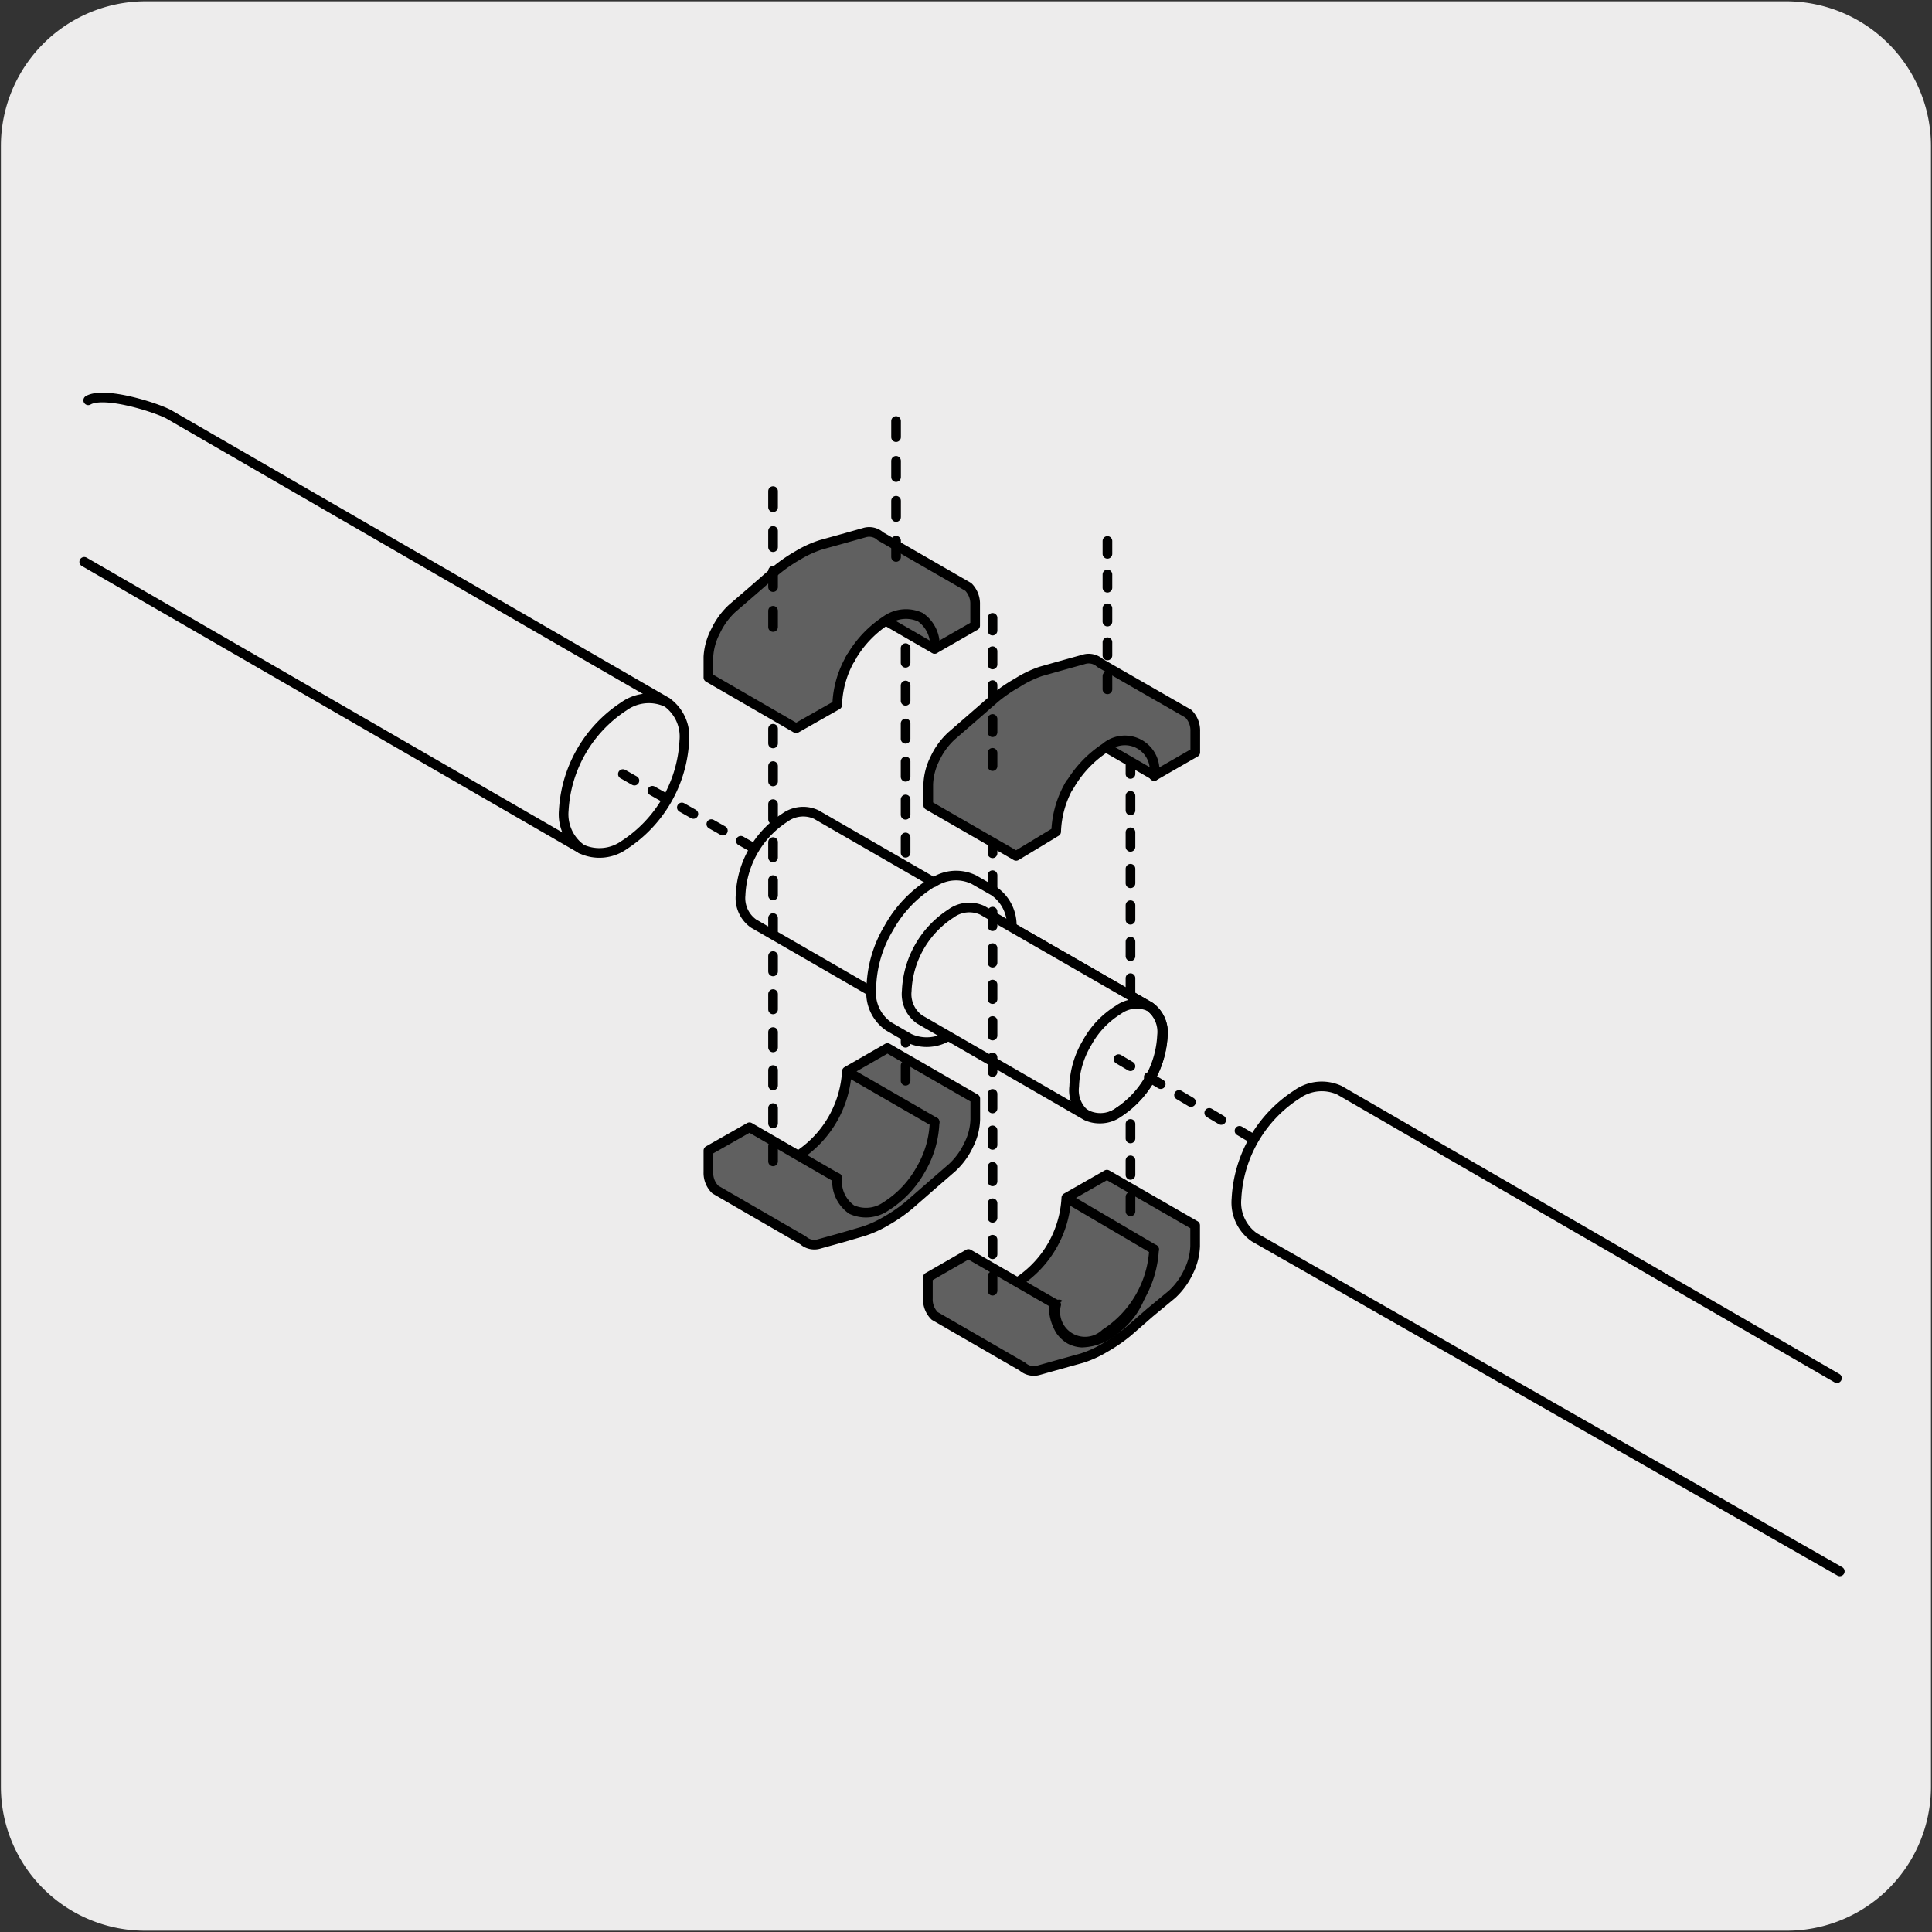 <svg xmlns="http://www.w3.org/2000/svg" viewBox="0 0 150 150"><rect x="0" y="0" width="150" height="150" fill="#333333" stroke="none"/><defs><style>.cls-1,.cls-6{fill:#edecec;}.cls-2{fill:#606060;}.cls-10,.cls-2,.cls-3,.cls-4,.cls-5,.cls-6,.cls-7,.cls-8,.cls-9{stroke:#000;stroke-linecap:round;stroke-linejoin:round;stroke-width:0.75px;}.cls-10,.cls-3,.cls-4,.cls-5,.cls-7,.cls-8,.cls-9{fill:none;}.cls-4{stroke-dasharray:1.13 1.7;}.cls-5{stroke-dasharray:1.19 1.76;}.cls-7{stroke-dasharray:1.26 1.84;}.cls-8{stroke-dasharray:1.03 1.6;}.cls-9{stroke-dasharray:1.03 1.6;}.cls-10{stroke-dasharray:1.08 1.65;}</style></defs><title>12716-01</title><g id="Capa_2" data-name="Capa 2"><path class="cls-1" d="M11.32.1H138.64a11.25,11.25,0,0,1,11.28,11.21v127.4a11.19,11.19,0,0,1-11.2,11.19H11.27A11.19,11.19,0,0,1,.07,138.71h0V11.34A11.24,11.24,0,0,1,11.32.1Z"/></g><g id="Capa_3" data-name="Capa 3"><path class="cls-2" d="M65,91.46l-6.81-3.94L55,89.33V91a1.81,1.81,0,0,0,.54,1.36l6.81,3.94a1.31,1.31,0,0,0,1.28.27l1.66-.46L67,95.61a8.58,8.58,0,0,0,1.81-.82,11.89,11.89,0,0,0,1.8-1.25l1.66-1.45,1.66-1.44a5.64,5.64,0,0,0,1.27-1.74,4.67,4.67,0,0,0,.52-2V85.3L68.9,81.37l-3.15,1.81a8.35,8.35,0,0,1-3.64,6.45m10.45-2.52-6.81-3.93"/><path class="cls-2" d="M82,101.29l-6.81-3.93-3.15,1.81v1.64a1.8,1.8,0,0,0,.53,1.36l6.82,3.94a1.32,1.32,0,0,0,1.27.27l1.67-.47,1.66-.46a8.31,8.31,0,0,0,1.8-.82,12.22,12.22,0,0,0,1.81-1.25l1.66-1.45L91,100.49a5.64,5.64,0,0,0,1.27-1.74,4.83,4.83,0,0,0,.52-2V95.14L85.94,91.2,82.79,93a8.32,8.32,0,0,1-3.65,6.46M89.6,97,82.79,93"/><path class="cls-3" d="M6.54,43.62l38.61,22.3a3.32,3.32,0,0,0,3.32-.32,10.27,10.27,0,0,0,4.66-8.09,3.28,3.28,0,0,0-1.37-3L13.14,32.19c-.85-.49-5-1.85-6.29-1.11"/><line class="cls-4" x1="87.77" y1="94.05" x2="87.77" y2="58.99"/><line class="cls-5" x1="70.31" y1="83.91" x2="70.31" y2="50.32"/><path class="cls-6" d="M89.27,78.16,78.55,72a3.23,3.23,0,0,0-1.36-2.8l-1.59-.91a3.17,3.17,0,0,0-3.11.21l-9.12-5.26a2.41,2.41,0,0,0-2.43.24,7.52,7.52,0,0,0-3.44,6,2.42,2.42,0,0,0,1,2.22l9.13,5.27A3.18,3.18,0,0,0,69,79.69l1.59.92a3.2,3.2,0,0,0,3.11-.22l10.71,6.18a2.44,2.44,0,0,0,2.44-.23,7.59,7.59,0,0,0,3.44-6A2.45,2.45,0,0,0,89.27,78.16Z"/><path class="cls-6" d="M72.29,68.58A9.58,9.58,0,0,0,69,72.06a9.44,9.44,0,0,0-1.35,4.6"/><path class="cls-6" d="M83.4,84.35a7,7,0,0,1,1-3.39,6.9,6.9,0,0,1,2.43-2.56,2.42,2.42,0,0,1,2.44-.24,2.45,2.45,0,0,1,1,2.23,7.59,7.59,0,0,1-3.44,6,2.44,2.44,0,0,1-2.44.23A2.41,2.41,0,0,1,83.4,84.35Zm5.87-6.19-13-7.48a2.41,2.41,0,0,0-2.43.24,7.52,7.52,0,0,0-3.44,6,2.41,2.41,0,0,0,1,2.23l12.94,7.47a2.44,2.44,0,0,0,2.44-.23,7.59,7.59,0,0,0,3.44-6A2.45,2.45,0,0,0,89.27,78.16Z"/><line class="cls-5" x1="60.02" y1="90.17" x2="60.02" y2="56.58"/><path class="cls-2" d="M68.91,48.27l3.65,2.11h0l3.15-1.81V46.94a1.85,1.85,0,0,0-.53-1.37l-6.82-3.93a1.29,1.29,0,0,0-1.27-.28l-1.67.47-1.66.46a8.31,8.31,0,0,0-1.8.82,12.11,12.11,0,0,0-1.8,1.25L58.5,45.81l-1.67,1.44A5.76,5.76,0,0,0,55.56,49,4.87,4.87,0,0,0,55,51V52.6l6.81,3.94L65,54.73A7.71,7.71,0,0,1,66.1,51"/><path class="cls-3" d="M66,51.18a8.52,8.52,0,0,1,2.78-3,2.66,2.66,0,0,1,2.68-.26,2.63,2.63,0,0,1,1.11,2.44"/><line class="cls-7" x1="60.02" y1="48.68" x2="60.02" y2="38.13"/><line class="cls-7" x1="69.57" y1="43.24" x2="69.57" y2="32.69"/><path class="cls-2" d="M81.81,101.3a3.58,3.58,0,0,0,.52,2,2.37,2.37,0,0,0,.75.69,2.25,2.25,0,0,0,.92.25A4.26,4.26,0,0,0,86.85,103a5.78,5.78,0,0,0,1.65-2.28,18.49,18.49,0,0,1-1.86,2A4.12,4.12,0,0,1,84,103.78a1.89,1.89,0,0,1-.76-.23,2.07,2.07,0,0,1-.57-.54,3.25,3.25,0,0,1-.43-1.73Z"/><line class="cls-4" x1="77.06" y1="100.21" x2="77.06" y2="65.14"/><path class="cls-2" d="M86,58.11l3.65,2.11,3.15-1.81V56.78a1.84,1.84,0,0,0-.54-1.37L85.4,51.47a1.31,1.31,0,0,0-1.28-.27l-1.66.46-1.66.47A8.31,8.31,0,0,0,79,53a11.51,11.51,0,0,0-1.81,1.25l-1.66,1.45-1.66,1.44a5.64,5.64,0,0,0-1.27,1.74,4.85,4.85,0,0,0-.53,2v1.64l6.82,3.93L82,64.57a7.78,7.78,0,0,1,1.1-3.73"/><path class="cls-3" d="M83,61.06a8.76,8.76,0,0,1,2.81-3,2.31,2.31,0,0,1,3.79,2.19"/><line class="cls-8" x1="77.06" y1="59.48" x2="77.06" y2="47.97"/><line class="cls-8" x1="85.98" y1="53.52" x2="85.98" y2="42"/><line class="cls-9" x1="48.36" y1="60.1" x2="58.42" y2="65.79"/><line class="cls-10" x1="86.84" y1="82.23" x2="97.17" y2="88.35"/><path class="cls-3" d="M142.62,107,104,84.65a3.3,3.3,0,0,0-3.31.32A10.24,10.24,0,0,0,96,93.06a3.3,3.3,0,0,0,1.38,3L142.84,122"/><path class="cls-3" d="M45.15,65.92a3.31,3.31,0,0,1-1.38-3,10.32,10.32,0,0,1,4.67-8.08,3.32,3.32,0,0,1,3.32-.32"/><path class="cls-2" d="M72.56,87.11a7.73,7.73,0,0,1-1.09,3.72,7.89,7.89,0,0,1-2.67,2.82,2.71,2.71,0,0,1-2.68.26A2.67,2.67,0,0,1,65,91.45"/><path class="cls-2" d="M89.6,97a8.29,8.29,0,0,1-3.77,6.53A2.31,2.31,0,0,1,82,101.29"/></g></svg>
